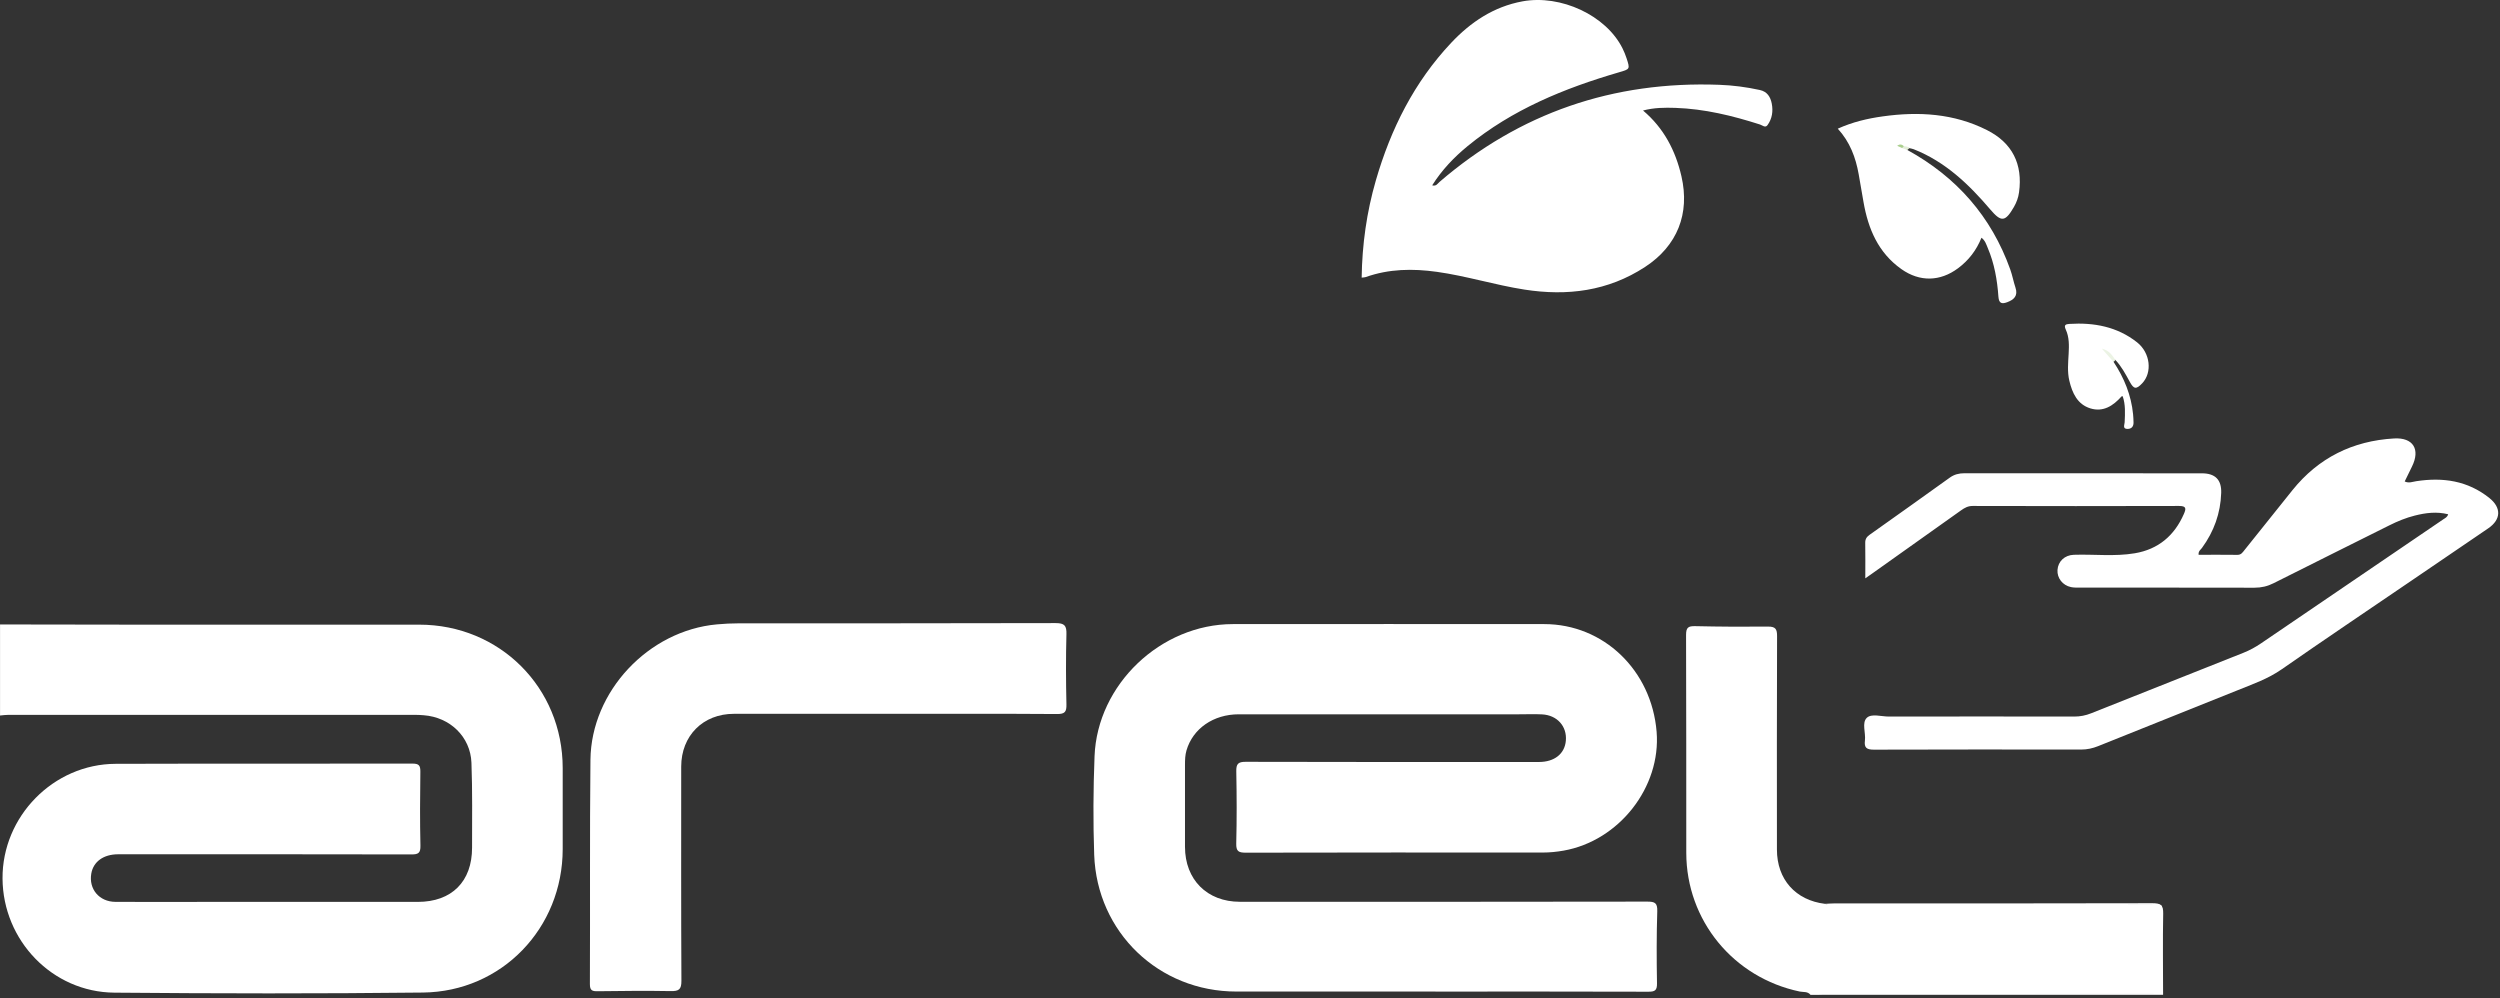 <svg width="333" height="133" viewBox="0 0 333 133" fill="none" xmlns="http://www.w3.org/2000/svg">
<rect x="0" y="0" width="333" height="133" fill="#333333" stroke="none"/>
<g clip-path="url(#clip0_102_23)">
<path d="M0 83.177C5.959 83.186 11.923 83.204 17.883 83.204C30.535 83.204 43.188 83.204 55.84 83.204C66.559 83.204 74.951 91.592 74.951 102.296C74.951 105.901 74.951 109.507 74.951 113.107C74.946 123.613 66.859 132.084 56.348 132.208C42.643 132.365 28.933 132.342 15.228 132.222C6.966 132.153 0.388 125.27 0.337 117.021C0.286 108.754 7.113 101.77 15.399 101.742C28.578 101.696 41.757 101.742 54.94 101.71C55.822 101.71 56.002 101.982 55.992 102.804C55.946 106.081 55.928 109.363 56.002 112.645C56.025 113.633 55.711 113.813 54.797 113.809C41.78 113.781 28.762 113.786 15.745 113.79C13.788 113.79 12.431 114.769 12.159 116.361C11.803 118.425 13.216 120.114 15.371 120.128C19.06 120.151 22.752 120.133 26.441 120.133C36.171 120.133 45.907 120.133 55.637 120.133C60.175 120.133 62.884 117.428 62.88 112.895C62.875 109.128 62.94 105.361 62.797 101.599C62.663 98.128 59.935 95.534 56.44 95.271C56.076 95.243 55.711 95.22 55.346 95.22C37.261 95.22 19.175 95.22 1.085 95.22C0.725 95.22 0.365 95.275 0.005 95.308C0.005 91.259 0.005 87.207 0.005 83.158L0 83.177Z" fill="white"/>
<path d="M241.156 132.508C240.782 132.037 240.205 132.171 239.729 132.074C230.89 130.223 224.626 122.602 224.612 113.605C224.598 103.925 224.626 94.246 224.584 84.57C224.584 83.592 224.866 83.384 225.789 83.403C229.029 83.476 232.274 83.495 235.519 83.463C236.503 83.453 236.71 83.809 236.706 84.732C236.673 94.209 236.678 103.685 236.687 113.162C236.687 117.141 239.171 119.92 243.094 120.391C243.565 120.566 244.059 120.478 244.539 120.478C258.48 120.483 272.415 120.478 286.356 120.488C288.267 120.488 287.99 120.252 287.999 122.186C288.013 125.058 288.008 127.933 287.999 130.805C287.994 132.563 288.225 132.379 286.476 132.383C272.254 132.383 258.032 132.383 243.81 132.392C243.334 132.392 242.836 132.268 242.379 132.512H241.16L241.156 132.508Z" fill="white"/>
<path d="M242.374 132.508C242.762 132.055 243.288 132.277 243.74 132.277C257.976 132.263 272.207 132.249 286.443 132.295C287.643 132.295 287.93 131.968 287.897 130.814C287.814 127.818 287.828 124.822 287.893 121.826C287.916 120.815 287.625 120.538 286.609 120.538C272.577 120.571 258.549 120.561 244.516 120.552C244.04 120.552 243.542 120.691 243.094 120.391C243.496 120.372 243.902 120.335 244.304 120.335C258.442 120.335 272.586 120.345 286.725 120.308C287.837 120.308 288.16 120.58 288.137 121.706C288.068 125.307 288.119 128.907 288.124 132.508H242.374Z" fill="white"/>
<path d="M191.201 132.074C182.362 132.074 173.522 132.074 164.682 132.074C154.365 132.074 146.112 124.199 145.747 113.854C145.595 109.487 145.622 105.107 145.793 100.735C146.163 91.162 154.615 83.139 164.216 83.13C178.046 83.116 191.871 83.121 205.7 83.13C213.594 83.134 219.991 89.278 220.661 97.467C221.265 104.844 215.657 112.003 208.262 113.305C207.344 113.466 206.42 113.559 205.483 113.559C192.304 113.55 179.126 113.545 165.947 113.577C164.973 113.577 164.645 113.402 164.668 112.349C164.747 109.15 164.737 105.952 164.673 102.753C164.654 101.765 164.904 101.469 165.928 101.474C178.946 101.511 191.963 101.502 204.98 101.497C207.053 101.497 208.414 100.412 208.571 98.667C208.742 96.747 207.417 95.256 205.396 95.155C204.385 95.104 203.369 95.145 202.354 95.145C189.904 95.145 177.455 95.145 165.005 95.145C161.622 95.145 158.894 97.047 158.04 99.951C157.855 100.583 157.841 101.225 157.841 101.871C157.841 105.518 157.841 109.16 157.841 112.806C157.846 117.168 160.782 120.118 165.153 120.118C183.239 120.123 201.324 120.127 219.414 120.095C220.439 120.095 220.781 120.27 220.748 121.383C220.647 124.577 220.656 127.781 220.712 130.98C220.73 131.931 220.425 132.101 219.548 132.097C210.099 132.064 200.65 132.078 191.201 132.078V132.074Z" fill="white"/>
<path d="M181.373 36.983C181.438 32.547 182.042 28.25 183.261 24.04C185.246 17.185 188.371 10.935 193.301 5.7C195.9 2.94 198.96 0.886 202.796 0.18C207.897 -0.757 213.921 2.045 216.113 6.43C216.33 6.864 216.515 7.316 216.663 7.773C217.133 9.218 217.12 9.204 215.642 9.633C208.363 11.757 201.43 14.591 195.493 19.456C193.679 20.943 192.068 22.627 190.767 24.686C191.316 24.843 191.491 24.446 191.736 24.238C202.445 15.016 214.899 10.778 228.992 11.295C230.811 11.36 232.62 11.595 234.411 11.988C235.399 12.204 235.819 12.911 235.995 13.778C236.198 14.803 236.055 15.814 235.427 16.673C235.136 17.074 234.748 16.687 234.434 16.585C230.76 15.408 227.035 14.499 223.157 14.369C221.745 14.323 220.332 14.332 218.851 14.72C221.62 17.056 223.176 20.052 223.965 23.468C225.119 28.457 223.425 32.746 219.123 35.557C214.193 38.779 208.769 39.467 203.041 38.571C199.117 37.957 195.318 36.757 191.385 36.208C188.168 35.76 185.01 35.806 181.918 36.905C181.775 36.956 181.608 36.951 181.378 36.979L181.373 36.983Z" fill="white"/>
<path d="M119.038 95.081C111.944 95.081 104.849 95.081 97.758 95.081C93.646 95.081 90.742 97.994 90.737 102.106C90.737 111.62 90.714 121.134 90.765 130.647C90.77 131.806 90.419 132.032 89.348 132.014C86.108 131.954 82.863 131.991 79.622 132.032C78.907 132.041 78.57 131.958 78.574 131.086C78.62 121.129 78.542 111.168 78.648 101.211C78.745 92.076 86.38 83.993 95.492 83.167C96.457 83.079 97.431 83.028 98.4 83.028C112.465 83.019 126.53 83.038 140.6 82.996C141.791 82.996 142.082 83.324 142.049 84.478C141.966 87.594 141.98 90.714 142.049 93.825C142.072 94.808 141.851 95.113 140.808 95.109C133.551 95.058 126.295 95.081 119.038 95.081Z" fill="white"/>
<path d="M248.458 77.042C248.458 75.315 248.476 73.82 248.449 72.319C248.439 71.812 248.629 71.521 249.03 71.235C252.603 68.71 256.157 66.166 259.716 63.618C260.298 63.198 260.93 63.037 261.65 63.037C272.193 63.046 282.741 63.041 293.284 63.046C295.061 63.046 295.92 63.895 295.864 65.654C295.777 68.354 294.904 70.796 293.303 72.984C293.123 73.229 292.799 73.404 292.855 73.898C294.577 73.898 296.303 73.884 298.029 73.907C298.528 73.912 298.726 73.566 298.976 73.257C301.104 70.598 303.222 67.939 305.355 65.289C308.831 60.969 313.378 58.725 318.885 58.402C321.433 58.254 322.416 59.842 321.271 62.155C320.953 62.801 320.639 63.452 320.306 64.131C320.86 64.398 321.354 64.168 321.853 64.094C325.398 63.554 328.698 64.02 331.593 66.342C333.19 67.625 333.162 69.194 331.431 70.376C327.987 72.73 324.539 75.071 321.091 77.42C315.367 81.321 309.62 85.18 303.938 89.14C302.073 90.442 299.987 91.157 297.932 91.988C291.779 94.467 285.617 96.918 279.464 99.388C278.739 99.679 278.01 99.84 277.22 99.84C268.016 99.831 258.807 99.822 249.603 99.854C248.647 99.854 248.287 99.609 248.407 98.645C248.536 97.615 247.973 96.281 248.652 95.621C249.279 95.012 250.586 95.446 251.592 95.446C259.827 95.432 268.057 95.432 276.292 95.446C277.082 95.446 277.807 95.303 278.536 95.012C285.298 92.316 292.061 89.625 298.833 86.948C299.668 86.615 300.434 86.195 301.178 85.688C309.274 80.167 317.38 74.66 325.486 69.148C325.712 68.996 325.979 68.89 326.095 68.502C324.567 68.119 323.104 68.308 321.659 68.673C320.477 68.968 319.355 69.43 318.266 69.975C313.128 72.546 307.982 75.094 302.853 77.679C302.032 78.094 301.214 78.283 300.296 78.283C292.55 78.265 284.804 78.274 277.059 78.269C276.657 78.269 276.242 78.283 275.849 78.2C274.732 77.965 273.989 76.991 274.058 75.92C274.132 74.775 275.014 73.94 276.228 73.898C278.942 73.806 281.67 74.152 284.361 73.695C287.473 73.169 289.624 71.359 290.888 68.47C291.202 67.759 291.239 67.389 290.247 67.394C281.079 67.422 271.916 67.417 262.749 67.394C262.126 67.394 261.678 67.648 261.212 67.98C257.219 70.824 253.226 73.658 249.229 76.497C249.039 76.631 248.846 76.765 248.467 77.028L248.458 77.042Z" fill="white"/>
<path d="M254.062 19.978C260.608 23.579 265.237 28.827 267.762 35.881C268.049 36.675 268.196 37.519 268.464 38.322C268.824 39.403 268.256 39.92 267.365 40.252C266.682 40.506 266.253 40.46 266.188 39.514C266.031 37.293 265.653 35.1 264.771 33.033C264.568 32.562 264.434 32.04 263.931 31.666C263.262 33.333 262.228 34.676 260.811 35.733C258.42 37.51 255.715 37.575 253.268 35.848C250.18 33.665 248.841 30.485 248.218 26.907C248.001 25.675 247.798 24.438 247.576 23.205C247.179 20.98 246.418 18.917 244.793 17.14C246.759 16.253 248.758 15.782 250.794 15.501C255.576 14.832 260.261 15.108 264.656 17.324C268.049 19.032 269.452 21.871 268.935 25.628C268.838 26.326 268.602 26.962 268.261 27.558C267.093 29.58 266.567 29.617 265.108 27.904C262.251 24.548 259.112 21.539 254.911 19.881C254.727 19.808 254.524 19.78 254.33 19.734C254.099 19.609 253.831 19.711 253.605 19.609C253.587 19.623 253.559 19.554 253.54 19.609C253.776 19.655 253.951 19.775 254.062 19.983V19.978Z" fill="white"/>
<path d="M281.536 48.215C282.935 50.338 283.876 52.628 284.126 55.176C284.163 55.536 284.176 55.901 284.186 56.265C284.204 56.801 283.918 57.128 283.401 57.133C282.69 57.142 282.986 56.597 283.004 56.242C283.055 55.074 283.133 53.906 282.741 52.775C282.662 52.789 282.607 52.78 282.589 52.803C281.476 54.054 280.147 54.926 278.434 54.396C276.712 53.86 276.029 52.365 275.637 50.721C275.351 49.517 275.48 48.307 275.544 47.102C275.605 46.004 275.628 44.905 275.157 43.889C274.88 43.289 275.148 43.179 275.628 43.146C278.914 42.939 282.012 43.511 284.652 45.593C286.438 47.005 286.711 49.623 285.33 51.068C284.546 51.889 284.223 51.843 283.692 50.869C283.133 49.844 282.584 48.806 281.772 47.947C281.398 47.836 281.241 47.481 280.978 47.245C281.259 47.513 281.421 47.85 281.536 48.215Z" fill="white"/>
<path d="M281.537 48.214C281.066 47.684 280.595 47.148 279.963 46.433C280.992 46.7 281.357 47.351 281.772 47.951C281.694 48.039 281.615 48.127 281.542 48.214H281.537Z" fill="#EBF3E4"/>
<path d="M254.062 19.978L253.356 19.719C253.282 19.493 253.347 19.396 253.591 19.465C253.854 19.512 254.141 19.484 254.33 19.729C254.242 19.811 254.15 19.895 254.062 19.978Z" fill="#E3EDD8"/>
<path d="M253.591 19.466C253.513 19.549 253.434 19.637 253.356 19.72C253.153 19.627 252.949 19.535 252.7 19.42C253.088 19.134 253.346 19.249 253.591 19.461V19.466Z" fill="#ABCF8F"/>
</g>
<defs>
<clipPath id="clip0_102_23">
<rect width="332.761" height="132.508" fill="white"/>
</clipPath>
</defs>
</svg>

